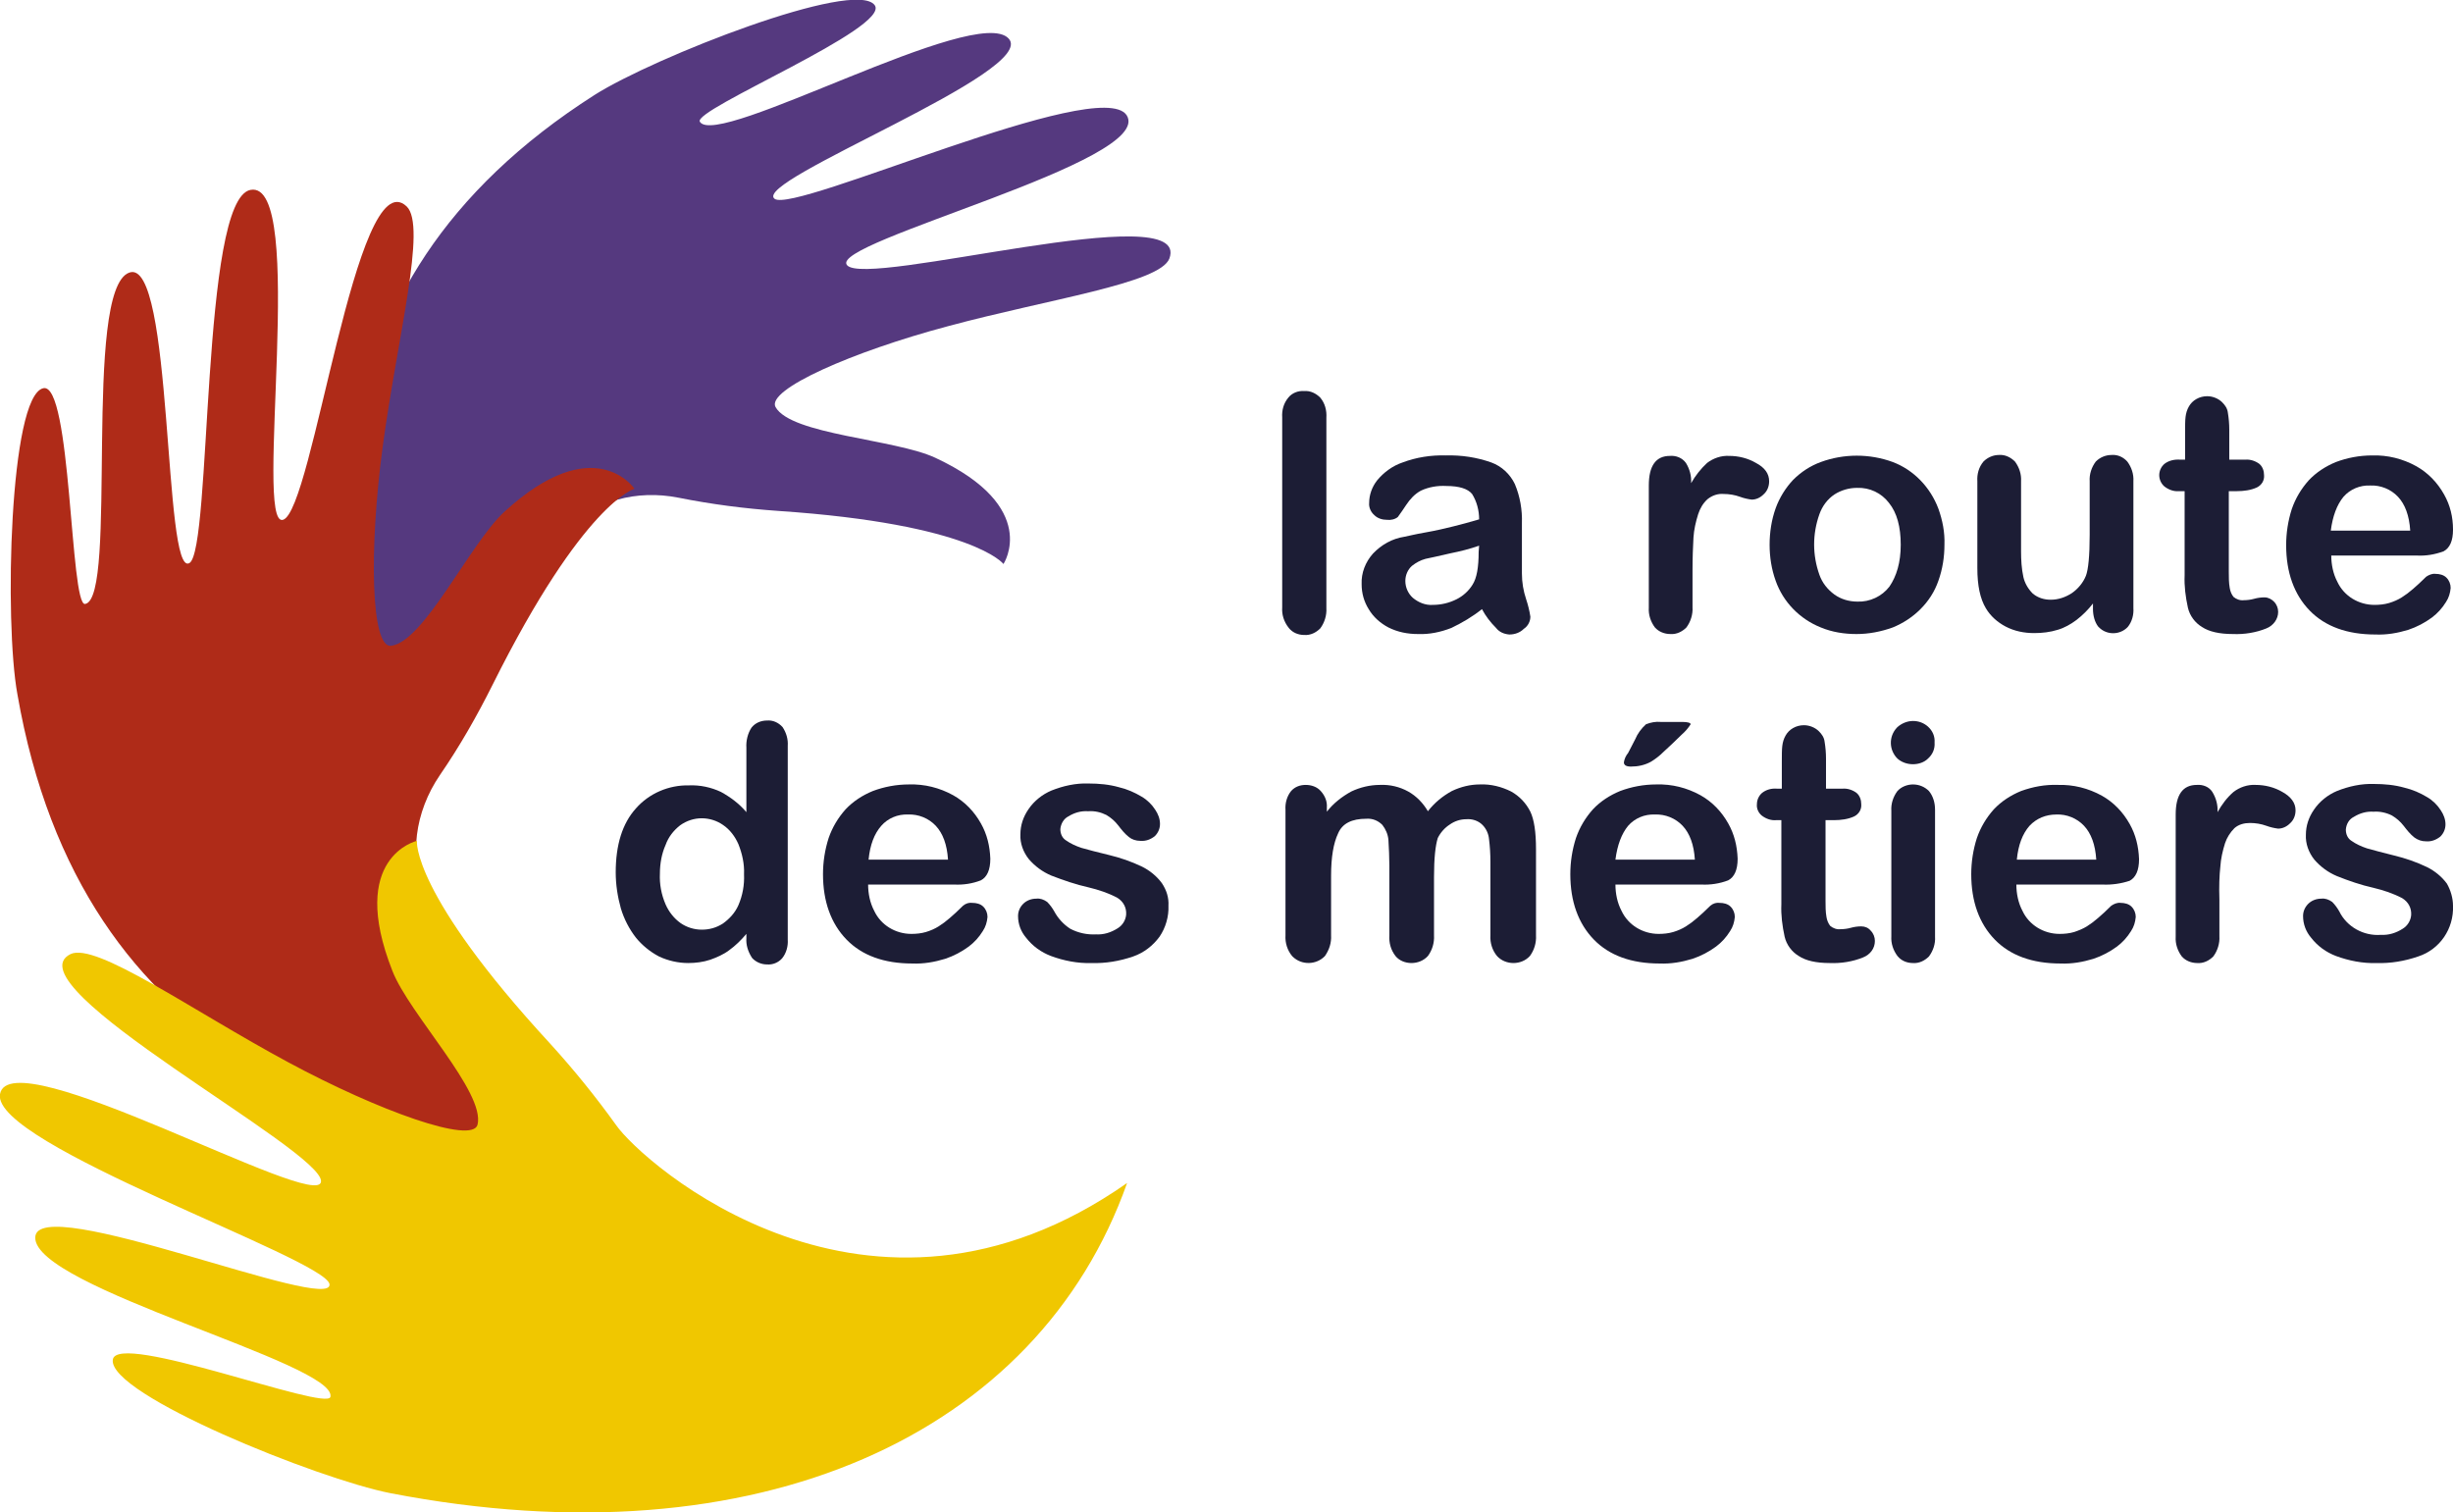 <?xml version="1.0" encoding="utf-8"?>
<!-- Generator: Adobe Illustrator 23.0.6, SVG Export Plug-In . SVG Version: 6.00 Build 0)  -->
<svg version="1.1" id="b7fd6830-ab4c-4122-babd-6431ae0a5225"
	 xmlns="http://www.w3.org/2000/svg" xmlns:xlink="http://www.w3.org/1999/xlink" x="0px" y="0px" viewBox="0 0 521.9 321.8"
	 style="enable-background:new 0 0 521.9 321.8;" xml:space="preserve">
<style type="text/css">
	.st0{fill:#55397F;}
	.st1{fill:#AF2B18;}
	.st2{fill:#F0C700;}
	.st3{fill:#1C1D35;}
</style>
<path class="st0" d="M180.2,56.4c4,5,73.5-14.7,68.6-1.4c-2,5.3-25.6,8.6-47.1,14.4C181.4,74.8,163,82.9,165,86.6
	c3.3,5.9,25.4,6.8,34,10.8c22.5,10.5,14.5,22.6,14.5,22.6s-6.4-8.5-48-11.3c-7.1-0.5-14.1-1.4-21.1-2.8c-9-1.8-17.9,0.7-23.3,6.5
	c-14.8,16-25.4,41.4-31.5,58.9C67.9,121.9,62.4,61.1,126.5,20.2c12.6-8,55.4-24.8,59.6-19.1c3.5,4.8-38.8,22.2-37.2,24.8
	c3.6,5.9,58.8-25.2,65.7-17.7c6.5,7-54.8,30.3-49.8,34.1c4.3,3.2,69.1-26.4,74.9-17.8C246,34.3,176.2,51.5,180.2,56.4z"/>
<path class="st1" d="M60.2,110.6c6.4-1.8,15.5-76.8,26.3-66.7c4.4,4.1-2,28.1-5.1,51.3c-2.9,21.7-2.5,42.7,1.8,42.2
	c7-0.8,16.8-21.8,24.1-28.5C126.5,91.3,135,104,135,104s-10.8,2.8-30.2,41.7c-3.3,6.6-7,13.1-11.2,19.2c-5.4,7.9-6.6,17.6-3.1,25.1
	c9.5,20.7,29.7,41.2,44.2,54.1c-56.5,1.2-117.4-18.1-131-96.4C0.9,132.4,2,84.3,9.2,82.6c6-1.4,5.7,46.4,8.9,45.9
	c7.1-1.1-0.6-66.9,9.4-70.5c9.4-3.4,7.2,65.1,12.8,61.8c4.8-2.8,2.4-77.4,13-79.4C65.4,38.1,53.9,112.4,60.2,110.6z"/>
<path class="st2" d="M68.3,251.4c0.6-6.6-66.6-41.8-53.3-48.4c5.4-2.6,25.7,11.9,46.3,23c19.3,10.4,39.2,17.5,40.3,13.3
	c1.7-6.9-14.5-23.5-18.1-32.7c-9.6-24.3,5.2-27.7,5.2-27.7s-1.2,11.1,28.4,43.2c5,5.5,9.7,11.3,14,17.3
	c5.5,7.9,53.6,50.9,108.7,12.3c-18.9,53.4-78.4,81.1-156.7,66c-15.4-3-60.1-21-59.1-28.4c0.8-6.2,45.6,11.1,46.3,7.9
	c1.5-7.1-63-23.2-62.8-33.9c0.1-10,63.6,16.4,62.6,9.9C69,267.7-1.8,243.5,0,232.8C2.1,220.8,67.8,258,68.3,251.4z"/>
<path class="st3" d="M272.8,129.2V88.8c-0.1-1.5,0.3-3,1.3-4.2c0.8-1,2.1-1.5,3.4-1.4c1.3-0.1,2.5,0.5,3.4,1.4
	c1,1.2,1.4,2.7,1.3,4.3v40.5c0.1,1.5-0.4,3.1-1.3,4.3c-0.9,0.9-2.1,1.5-3.4,1.4c-1.3,0-2.5-0.5-3.3-1.5
	C273.1,132.2,272.7,130.7,272.8,129.2z"/>
<path class="st3" d="M315.3,129.6c-2,1.6-4.2,2.9-6.5,4c-2.3,0.9-4.7,1.4-7.1,1.3c-2.2,0-4.3-0.4-6.3-1.4c-1.7-0.9-3.2-2.2-4.2-3.9
	c-1-1.6-1.5-3.4-1.5-5.3c-0.1-2.4,0.8-4.7,2.4-6.5c1.8-1.9,4.1-3.2,6.7-3.6c0.6-0.1,2.1-0.5,4.4-0.9s4.4-0.9,6-1.3s3.5-0.9,5.5-1.5
	c0-1.9-0.5-3.8-1.5-5.4c-0.9-1.1-2.7-1.7-5.5-1.7c-1.8-0.1-3.7,0.2-5.4,1c-1.3,0.7-2.3,1.8-3.1,3c-0.6,0.9-1.2,1.8-1.8,2.6
	c-0.6,0.5-1.5,0.7-2.3,0.6c-1,0-2-0.3-2.7-1c-0.7-0.6-1.2-1.6-1.1-2.6c0-1.7,0.6-3.4,1.7-4.8c1.4-1.7,3.3-3.1,5.4-3.8
	c2.9-1.1,6.1-1.6,9.2-1.5c3.3-0.1,6.6,0.4,9.7,1.5c2.2,0.8,4,2.5,5,4.6c1.1,2.6,1.6,5.5,1.5,8.3c0,2.2,0,4,0,5.6s0,3.2,0,5.1
	c0,1.9,0.3,3.7,0.9,5.5c0.4,1.2,0.7,2.4,0.9,3.7c0,1-0.5,2-1.4,2.6c-0.8,0.8-1.9,1.2-3.1,1.2c-1.1-0.1-2.1-0.5-2.8-1.4
	C317.1,132.4,316.1,131.1,315.3,129.6z M314.7,116.1c-2,0.7-4,1.2-6,1.6c-2.6,0.6-4.4,1-5.4,1.2c-1.1,0.3-2,0.8-2.9,1.5
	c-0.9,0.8-1.4,2-1.4,3.2c0,1.4,0.6,2.7,1.6,3.6c1.2,1,2.7,1.6,4.2,1.5c1.8,0,3.5-0.4,5.1-1.2c1.4-0.7,2.6-1.8,3.4-3.1
	c0.9-1.4,1.3-3.7,1.3-7L314.7,116.1z"/>
<path class="st3" d="M360.1,121.4v7.8c0.1,1.5-0.4,3.1-1.3,4.3c-0.9,0.9-2.1,1.5-3.4,1.4c-1.3,0-2.5-0.5-3.3-1.4
	c-0.9-1.2-1.4-2.7-1.3-4.2v-26c0-4.2,1.5-6.3,4.5-6.3c1.3-0.1,2.6,0.4,3.4,1.5c0.8,1.3,1.2,2.8,1.1,4.3c0.9-1.6,2.1-3.1,3.4-4.3
	c1.3-1,3-1.6,4.7-1.5c2,0,4,0.5,5.7,1.5c1.9,1,2.8,2.3,2.8,3.9c0,1.1-0.4,2.1-1.2,2.8c-0.7,0.7-1.6,1.1-2.5,1.1
	c-0.8-0.1-1.7-0.3-2.5-0.6c-1.1-0.4-2.3-0.6-3.5-0.6c-1.2-0.1-2.4,0.3-3.4,1.1c-1,0.9-1.6,2-2,3.2c-0.5,1.6-0.9,3.3-1,5
	C360.2,116.2,360.1,118.6,360.1,121.4z"/>
<path class="st3" d="M413.7,115.9c0,2.6-0.4,5.2-1.3,7.7c-0.8,2.3-2.1,4.3-3.8,6c-1.7,1.7-3.7,3-5.9,3.9c-2.5,0.9-5.1,1.4-7.7,1.4
	c-2.6,0-5.2-0.4-7.6-1.4c-4.5-1.8-8-5.4-9.6-9.9c-0.9-2.5-1.3-5.1-1.3-7.7c0-2.6,0.4-5.3,1.3-7.8c0.8-2.2,2.1-4.3,3.7-6
	c1.7-1.7,3.7-3,5.9-3.8c4.9-1.8,10.4-1.8,15.3,0c4.5,1.7,8,5.4,9.7,9.9C413.3,110.7,413.8,113.3,413.7,115.9z M404.4,115.9
	c0-3.8-0.8-6.8-2.5-8.9c-1.6-2.1-4.1-3.3-6.8-3.2c-1.7,0-3.4,0.5-4.8,1.4c-1.5,1-2.6,2.5-3.2,4.2c-1.5,4.2-1.5,8.7,0,12.9
	c0.6,1.7,1.7,3.1,3.2,4.2c1.4,1,3.1,1.5,4.9,1.5c2.6,0.1,5.2-1.1,6.8-3.2C403.5,122.6,404.4,119.7,404.4,115.9z"/>
<path class="st3" d="M445.3,129.6v-1.2c-1,1.3-2.2,2.5-3.5,3.5c-1.2,0.9-2.6,1.7-4,2.1c-1.6,0.5-3.3,0.7-5,0.7
	c-2.1,0-4.2-0.4-6.1-1.4c-1.7-0.9-3.2-2.2-4.2-3.9c-1.2-2-1.8-4.8-1.8-8.5v-18.5c-0.1-1.5,0.3-3,1.3-4.2c0.9-0.9,2.1-1.4,3.3-1.4
	c1.3-0.1,2.5,0.5,3.4,1.4c0.9,1.2,1.4,2.7,1.3,4.2v14.9c0,1.8,0.1,3.7,0.5,5.5c0.3,1.3,1,2.5,2,3.5c1.1,0.9,2.4,1.3,3.8,1.3
	c1.6,0,3.1-0.5,4.5-1.4c1.3-0.9,2.4-2.2,3-3.7c0.5-1.3,0.8-4.2,0.8-8.7v-11.4c-0.1-1.5,0.4-3,1.3-4.2c0.9-0.9,2.1-1.4,3.4-1.4
	c1.3-0.1,2.5,0.5,3.3,1.4c0.9,1.2,1.4,2.7,1.3,4.2v27c0.1,1.4-0.3,2.9-1.2,4c-1.6,1.7-4.4,1.8-6.1,0.1c-0.1-0.1-0.1-0.1-0.2-0.2
	C445.7,132.4,445.3,131,445.3,129.6z"/>
<path class="st3" d="M463.9,97.8h1v-5.6c0-1.5,0-2.7,0.1-3.5c0.1-0.8,0.3-1.5,0.7-2.2c0.4-0.7,0.9-1.2,1.6-1.6
	c0.7-0.4,1.5-0.6,2.3-0.6c1.2,0,2.4,0.5,3.2,1.3c0.6,0.6,1.1,1.3,1.2,2.2c0.2,1.2,0.3,2.4,0.3,3.6v6.4h3.4c1.1-0.1,2.2,0.3,3,0.9
	c0.7,0.6,1,1.5,1,2.4c0.1,1.1-0.5,2.1-1.5,2.6c-1.3,0.6-2.8,0.8-4.3,0.8h-1.7v17.2c0,1.1,0,2.3,0.2,3.4c0.1,0.7,0.4,1.4,0.8,1.9
	c0.6,0.5,1.4,0.8,2.2,0.7c0.7,0,1.5-0.1,2.2-0.3c0.7-0.2,1.5-0.3,2.2-0.3c0.8,0,1.5,0.4,2,0.9c0.6,0.6,0.9,1.4,0.9,2.2
	c0,1.5-1,2.9-2.5,3.5c-2.2,0.9-4.7,1.3-7.1,1.2c-2.9,0-5.1-0.5-6.6-1.5c-1.5-0.9-2.6-2.4-3-4.1c-0.5-2.3-0.8-4.6-0.7-6.9v-17.9h-1.2
	c-1.1,0.1-2.2-0.3-3.1-1c-0.7-0.6-1.1-1.5-1.1-2.4c0-0.9,0.4-1.8,1.1-2.4C461.4,98,462.6,97.7,463.9,97.8z"/>
<path class="st3" d="M514.2,118.2h-18.2c0,1.9,0.4,3.9,1.3,5.6c1.4,3,4.5,4.9,7.9,4.9c1,0,2.1-0.1,3.1-0.4c1-0.3,1.9-0.7,2.7-1.2
	c0.8-0.5,1.6-1.1,2.4-1.8c0.7-0.6,1.7-1.5,2.8-2.6c0.6-0.4,1.3-0.7,2-0.6c0.8,0,1.7,0.2,2.3,0.8c0.6,0.6,0.9,1.4,0.9,2.2
	c-0.1,1.1-0.4,2.1-1,3c-0.8,1.3-1.8,2.4-3,3.3c-1.5,1.1-3.2,2-5,2.6c-2.3,0.7-4.6,1.1-7,1c-6,0-10.7-1.7-14-5.1
	c-3.3-3.4-5-8.1-5-13.9c0-2.6,0.4-5.2,1.2-7.7c0.8-2.3,2-4.3,3.6-6.1c1.6-1.7,3.6-3,5.8-3.9c2.4-0.9,5-1.4,7.7-1.4
	c3.3-0.1,6.5,0.7,9.4,2.3c2.5,1.4,4.5,3.5,5.9,6c1.3,2.3,1.9,4.8,1.9,7.5c0,2.4-0.7,3.9-2,4.6C518,118,516.1,118.3,514.2,118.2z
	 M495.9,112.9h16.9c-0.2-3.2-1.1-5.6-2.6-7.2c-1.5-1.6-3.7-2.5-5.9-2.4c-2.2-0.1-4.3,0.8-5.7,2.4
	C497.2,107.4,496.3,109.8,495.9,112.9L495.9,112.9z"/>
<path class="st3" d="M158.8,199.6v-0.9c-1.1,1.3-2.3,2.5-3.7,3.5c-1.2,0.9-2.6,1.5-4,2c-1.5,0.5-3.1,0.7-4.7,0.7
	c-2.1,0-4.3-0.5-6.2-1.4c-1.9-1-3.6-2.4-4.9-4c-1.4-1.8-2.5-3.9-3.2-6.2c-0.7-2.5-1.1-5.1-1.1-7.7c0-5.8,1.4-10.4,4.3-13.6
	c2.8-3.2,7-5,11.3-4.9c2.3-0.1,4.7,0.4,6.8,1.4c2,1.1,3.9,2.5,5.4,4.3v-13.7c-0.1-1.5,0.3-3.1,1.1-4.3c0.8-1,2-1.5,3.3-1.5
	c1.2-0.1,2.4,0.4,3.3,1.4c0.8,1.2,1.2,2.6,1.1,4v41.2c0.1,1.4-0.3,2.9-1.2,4c-0.8,0.9-2,1.4-3.2,1.3c-1.2,0-2.4-0.5-3.2-1.4
	C159.1,202.4,158.7,201,158.8,199.6z M140.4,185.9c-0.1,2.2,0.3,4.4,1.2,6.5c0.7,1.6,1.8,3,3.2,4c1.3,0.9,2.9,1.4,4.5,1.4
	c1.6,0,3.1-0.4,4.5-1.3c1.4-1,2.6-2.3,3.3-3.9c0.9-2.1,1.3-4.3,1.2-6.6c0.1-2.2-0.4-4.4-1.2-6.4c-0.7-1.6-1.8-3.1-3.3-4.1
	c-1.3-0.9-2.9-1.4-4.5-1.4c-1.6,0-3.2,0.5-4.6,1.5c-1.4,1.1-2.5,2.5-3.1,4.2C140.8,181.6,140.4,183.7,140.4,185.9z"/>
<path class="st3" d="M203,188.2h-18.3c0,1.9,0.4,3.9,1.3,5.6c1.4,3,4.5,4.9,7.9,4.9c1,0,2.1-0.1,3.1-0.4c1-0.3,1.9-0.7,2.7-1.2
	c0.8-0.5,1.6-1.1,2.4-1.8c0.7-0.6,1.7-1.5,2.8-2.6c0.6-0.5,1.3-0.7,2-0.6c0.8,0,1.7,0.2,2.3,0.8c0.6,0.6,0.9,1.4,0.9,2.2
	c-0.1,1.1-0.4,2.1-1,3c-0.8,1.3-1.8,2.4-3,3.3c-1.5,1.1-3.2,2-5,2.6c-2.3,0.7-4.6,1.1-7,1c-6,0-10.7-1.7-14-5.1
	c-3.3-3.4-5-8.1-5-13.9c0-2.6,0.4-5.2,1.2-7.7c0.8-2.3,2-4.3,3.6-6.1c1.6-1.7,3.6-3,5.8-3.9c2.4-0.9,5-1.4,7.7-1.4
	c3.3-0.1,6.5,0.7,9.4,2.3c2.5,1.4,4.5,3.5,5.9,6c1.3,2.3,1.9,4.8,2,7.5c0,2.4-0.7,3.9-2,4.6C206.9,188,205,188.3,203,188.2z
	 M184.8,182.9h16.9c-0.2-3.2-1.1-5.6-2.6-7.2c-1.5-1.6-3.7-2.5-5.9-2.4c-2.2-0.1-4.3,0.8-5.7,2.4C186,177.4,185.1,179.8,184.8,182.9
	L184.8,182.9z"/>
<path class="st3" d="M248.6,192.7c0.1,2.3-0.6,4.7-1.9,6.6c-1.4,1.9-3.3,3.4-5.6,4.2c-2.9,1-5.9,1.5-8.9,1.4
	c-2.9,0.1-5.9-0.5-8.6-1.5c-2.1-0.8-3.9-2.1-5.3-3.9c-1.1-1.3-1.7-2.9-1.7-4.6c0-1,0.4-1.9,1.1-2.6c0.7-0.7,1.7-1.1,2.8-1.1
	c0.8-0.1,1.6,0.2,2.3,0.7c0.6,0.6,1.1,1.3,1.5,2c0.8,1.5,2,2.8,3.4,3.7c1.7,0.9,3.6,1.3,5.5,1.2c1.6,0.1,3.2-0.4,4.6-1.3
	c1-0.6,1.7-1.7,1.8-2.9c0.1-1.5-0.6-2.8-1.9-3.6c-1.9-1-4-1.7-6.1-2.2c-2.7-0.6-5.3-1.5-7.9-2.5c-1.9-0.8-3.5-2-4.8-3.5
	c-1.2-1.5-1.9-3.4-1.8-5.3c0-1.9,0.6-3.7,1.7-5.3c1.2-1.8,3-3.2,4.9-4c2.5-1,5.2-1.6,7.9-1.5c2.2,0,4.4,0.2,6.5,0.8
	c1.7,0.4,3.3,1.1,4.8,2c1.2,0.7,2.2,1.7,2.9,2.8c0.6,0.9,1,1.9,1,3c0,1-0.4,1.9-1.1,2.6c-0.9,0.7-1.9,1.1-3.1,1
	c-0.9,0-1.8-0.3-2.4-0.8c-0.9-0.7-1.6-1.6-2.3-2.5c-0.7-0.9-1.5-1.6-2.5-2.2c-1.2-0.6-2.5-0.9-3.9-0.8c-1.5-0.1-2.9,0.3-4.2,1.1
	c-1,0.5-1.6,1.6-1.7,2.7c0,1,0.4,1.9,1.2,2.4c1,0.7,2.1,1.2,3.3,1.6c1.4,0.4,3.3,0.9,5.8,1.5c2.5,0.6,4.8,1.4,7.1,2.5
	c1.6,0.8,3.1,2,4.2,3.5C248.2,189.4,248.7,191,248.6,192.7z"/>
<path class="st3" d="M305.1,186.6V199c0.1,1.6-0.4,3.2-1.3,4.4c-0.9,1-2.2,1.5-3.5,1.5c-1.3,0-2.6-0.5-3.4-1.5
	c-1-1.3-1.4-2.8-1.3-4.4v-14.8c0-1.8-0.1-3.7-0.2-5.5c-0.1-1.2-0.6-2.3-1.3-3.2c-0.9-0.9-2.1-1.4-3.4-1.3c-3.1,0-5.1,1-6,3.1
	c-1,2.1-1.5,5.1-1.5,9V199c0.1,1.6-0.4,3.1-1.3,4.4c-1.8,1.9-4.9,2-6.8,0.2c-0.1-0.1-0.1-0.1-0.2-0.2c-1-1.2-1.5-2.8-1.4-4.4v-26.7
	c-0.1-1.4,0.3-2.9,1.2-4c0.8-0.9,1.9-1.3,3.1-1.3c1.2,0,2.4,0.4,3.2,1.3c0.9,1,1.4,2.2,1.3,3.5v0.9c1.4-1.8,3.2-3.2,5.2-4.3
	c1.9-0.9,4-1.4,6.1-1.4c2.1-0.1,4.2,0.4,6,1.4c1.8,1,3.2,2.5,4.2,4.2c1.4-1.8,3.1-3.2,5.1-4.3c1.9-0.9,3.9-1.4,6-1.4
	c2.3-0.1,4.6,0.5,6.6,1.5c1.8,1,3.2,2.5,4.1,4.3c0.8,1.7,1.2,4.3,1.2,8V199c0.1,1.6-0.4,3.2-1.3,4.4c-0.9,1-2.2,1.5-3.5,1.5
	c-1.3,0-2.6-0.5-3.5-1.5c-1-1.2-1.5-2.8-1.4-4.4v-15.7c0-1.6-0.1-3.2-0.3-4.8c-0.1-1.1-0.6-2.2-1.4-3c-0.9-0.9-2.2-1.3-3.4-1.2
	c-1.3,0-2.5,0.4-3.5,1.1c-1.1,0.7-2,1.7-2.6,2.9C305.4,179.9,305.1,182.6,305.1,186.6z"/>
<path class="st3" d="M362,188.2h-18.3c0,1.9,0.4,3.9,1.3,5.6c1.4,3,4.5,4.9,7.9,4.9c1,0,2.1-0.1,3.1-0.4c1-0.3,1.9-0.7,2.7-1.2
	c0.8-0.5,1.6-1.1,2.4-1.8c0.7-0.6,1.7-1.5,2.8-2.6c0.6-0.5,1.3-0.7,2-0.6c0.8,0,1.7,0.2,2.3,0.8c0.6,0.6,0.9,1.4,0.9,2.2
	c-0.1,1.1-0.4,2.1-1,3c-0.8,1.3-1.8,2.4-3,3.3c-1.5,1.1-3.2,2-5,2.6c-2.3,0.7-4.6,1.1-7,1c-6,0-10.7-1.7-14-5.1
	c-3.3-3.4-5-8.1-5-13.9c0-2.6,0.4-5.2,1.2-7.7c0.8-2.3,2-4.3,3.6-6.1c1.6-1.7,3.6-3,5.8-3.9c2.4-0.9,5-1.4,7.7-1.4
	c3.3-0.1,6.5,0.7,9.4,2.3c2.5,1.4,4.5,3.5,5.9,6c1.3,2.3,1.9,4.8,2,7.5c0,2.4-0.7,3.9-2,4.6C365.9,188,363.9,188.3,362,188.2z
	 M343.7,182.9h16.9c-0.2-3.2-1.1-5.6-2.6-7.2c-1.5-1.6-3.7-2.5-5.9-2.4c-2.2-0.1-4.3,0.8-5.7,2.4C345,177.4,344.1,179.8,343.7,182.9
	L343.7,182.9z M353.3,153.6h4.6c1.2,0,1.8,0.2,1.8,0.5c-0.5,0.8-1.2,1.6-1.9,2.2c-1.3,1.3-2.6,2.5-3.9,3.7c-0.8,0.8-1.7,1.5-2.7,2.1
	c-1.3,0.7-2.7,1-4.2,1c-1,0-1.5-0.3-1.5-0.9c0.1-0.7,0.4-1.4,0.9-2l1.5-2.9c0.5-1.2,1.3-2.3,2.3-3.2
	C351.2,153.7,352.3,153.5,353.3,153.6L353.3,153.6z"/>
<path class="st3" d="M378.1,167.8h1v-5.6c0-1.5,0-2.7,0.1-3.5c0.1-0.8,0.3-1.5,0.7-2.2c0.4-0.7,0.9-1.2,1.6-1.6
	c0.7-0.4,1.5-0.6,2.3-0.6c1.2,0,2.4,0.5,3.2,1.3c0.6,0.6,1.1,1.3,1.2,2.2c0.2,1.2,0.3,2.4,0.3,3.6v6.4h3.5c1.1-0.1,2.2,0.3,3,0.9
	c0.7,0.6,1,1.5,1,2.4c0.1,1.1-0.5,2.1-1.5,2.6c-1.3,0.6-2.8,0.8-4.3,0.8h-1.8v17.2c0,1.1,0,2.3,0.2,3.4c0.1,0.7,0.4,1.4,0.8,1.9
	c0.6,0.5,1.4,0.8,2.2,0.7c0.7,0,1.5-0.1,2.2-0.3c0.7-0.2,1.5-0.3,2.2-0.3c0.8,0,1.5,0.3,2,0.9c0.6,0.6,0.9,1.4,0.9,2.2
	c0,1.6-1,2.9-2.5,3.5c-2.2,0.9-4.7,1.3-7.1,1.2c-2.9,0-5.1-0.5-6.6-1.5c-1.5-0.9-2.6-2.4-3-4.1c-0.5-2.3-0.8-4.6-0.7-6.9v-17.9h-1.1
	c-1.1,0.1-2.2-0.3-3.1-1c-0.7-0.6-1.1-1.5-1-2.4c0-0.9,0.4-1.8,1.1-2.4C375.8,168,376.9,167.7,378.1,167.8z"/>
<path class="st3" d="M407,162.6c-1.2,0-2.4-0.4-3.3-1.2c-1.8-1.8-1.9-4.7-0.1-6.6c0,0,0.1-0.1,0.1-0.1c0.9-0.8,2.1-1.3,3.3-1.3
	c1.2,0,2.3,0.4,3.2,1.2c1,0.9,1.5,2.1,1.4,3.4c0.1,1.3-0.4,2.5-1.4,3.4C409.4,162.2,408.2,162.6,407,162.6z M411.7,172.3v27
	c0.1,1.5-0.4,3-1.3,4.2c-0.9,0.9-2.1,1.5-3.4,1.4c-1.3,0-2.5-0.5-3.3-1.5c-0.9-1.2-1.4-2.7-1.3-4.2v-26.7c-0.1-1.5,0.4-3,1.3-4.2
	c0.8-0.9,2.1-1.4,3.3-1.4c1.3,0,2.5,0.5,3.4,1.4C411.3,169.4,411.7,170.8,411.7,172.3L411.7,172.3z"/>
<path class="st3" d="M447.3,188.2h-18.3c0,1.9,0.4,3.9,1.3,5.6c1.4,3,4.5,4.9,7.9,4.9c1,0,2.1-0.1,3.1-0.4c0.9-0.3,1.9-0.7,2.7-1.2
	c0.8-0.5,1.6-1.1,2.4-1.8c0.7-0.6,1.7-1.5,2.8-2.6c0.6-0.4,1.3-0.7,2-0.6c0.8,0,1.7,0.2,2.3,0.8c0.6,0.6,0.9,1.4,0.9,2.2
	c-0.1,1.1-0.4,2.1-1,3c-0.8,1.3-1.8,2.4-3,3.3c-1.5,1.1-3.2,2-5,2.6c-2.3,0.7-4.6,1.1-7,1c-6,0-10.7-1.7-14-5.1
	c-3.3-3.4-5-8.1-5-13.9c0-2.6,0.4-5.2,1.2-7.7c0.8-2.3,2-4.3,3.6-6.1c1.6-1.7,3.6-3,5.8-3.9c2.5-0.9,5.1-1.4,7.8-1.3
	c3.3-0.1,6.5,0.7,9.4,2.3c2.5,1.4,4.5,3.5,5.9,6c1.3,2.3,1.9,4.8,2,7.5c0,2.4-0.7,3.9-2,4.6C451.3,188,449.3,188.3,447.3,188.2z
	 M429.1,182.9H446c-0.2-3.2-1.1-5.6-2.6-7.2c-1.5-1.6-3.7-2.5-5.9-2.4c-2.2,0-4.2,0.8-5.7,2.4C430.3,177.4,429.4,179.8,429.1,182.9
	L429.1,182.9z"/>
<path class="st3" d="M472.2,191.4v7.8c0.1,1.5-0.4,3.1-1.3,4.3c-0.9,0.9-2.1,1.5-3.4,1.4c-1.3,0-2.5-0.5-3.3-1.4
	c-0.9-1.2-1.4-2.7-1.3-4.2v-26c0-4.2,1.5-6.3,4.5-6.3c1.3-0.1,2.6,0.4,3.3,1.5c0.8,1.3,1.2,2.8,1.1,4.3c0.9-1.6,2-3.1,3.4-4.3
	c1.3-1,3-1.6,4.7-1.5c2,0,4,0.5,5.7,1.5c1.8,1,2.8,2.3,2.8,3.9c0,1.1-0.4,2.1-1.2,2.8c-0.7,0.7-1.6,1.1-2.5,1.1
	c-0.8-0.1-1.7-0.3-2.5-0.6c-1.1-0.4-2.3-0.6-3.5-0.6c-1.2,0-2.4,0.3-3.3,1.1c-0.9,0.9-1.6,2-2,3.2c-0.5,1.6-0.9,3.3-1,5
	C472.2,186.2,472.1,188.6,472.2,191.4z"/>
<path class="st3" d="M521.9,192.7c0.2,4.9-2.8,9.3-7.4,10.8c-2.9,1-5.9,1.5-8.9,1.4c-2.9,0.1-5.9-0.5-8.6-1.5
	c-2.1-0.8-3.9-2.1-5.3-3.9c-1.1-1.3-1.7-2.9-1.7-4.6c0-1,0.4-1.9,1.1-2.6c0.7-0.7,1.7-1.1,2.8-1.1c0.8-0.1,1.6,0.2,2.3,0.7
	c0.6,0.6,1.1,1.3,1.5,2c1.6,3.3,5.2,5.3,8.9,5c1.6,0.1,3.2-0.4,4.6-1.3c1-0.6,1.7-1.7,1.8-2.9c0.1-1.5-0.6-2.8-1.9-3.6
	c-1.9-1-4-1.7-6.1-2.2c-2.7-0.6-5.3-1.5-7.8-2.5c-1.9-0.8-3.5-2-4.8-3.5c-1.2-1.5-1.9-3.4-1.8-5.3c0-1.9,0.6-3.7,1.7-5.3
	c1.2-1.8,3-3.2,4.9-4c2.5-1,5.2-1.6,7.9-1.5c2.2,0,4.4,0.2,6.5,0.8c1.7,0.4,3.3,1.1,4.8,2c1.2,0.7,2.2,1.7,2.9,2.8
	c0.6,0.9,1,1.9,1,3c0,1-0.4,1.9-1.1,2.6c-0.9,0.7-1.9,1.1-3.1,1c-0.9,0-1.7-0.3-2.4-0.8c-0.9-0.7-1.6-1.6-2.3-2.5
	c-0.7-0.9-1.5-1.6-2.5-2.2c-1.2-0.6-2.6-0.9-3.9-0.8c-1.5-0.1-2.9,0.3-4.2,1.1c-1,0.5-1.6,1.5-1.7,2.7c0,1,0.4,1.9,1.2,2.4
	c1,0.7,2.1,1.2,3.3,1.6c1.4,0.4,3.3,0.9,5.7,1.5c2.5,0.6,4.8,1.4,7.1,2.5c1.6,0.8,3.1,2,4.2,3.5
	C521.4,189.4,521.9,191.1,521.9,192.7z"/>
</svg>
